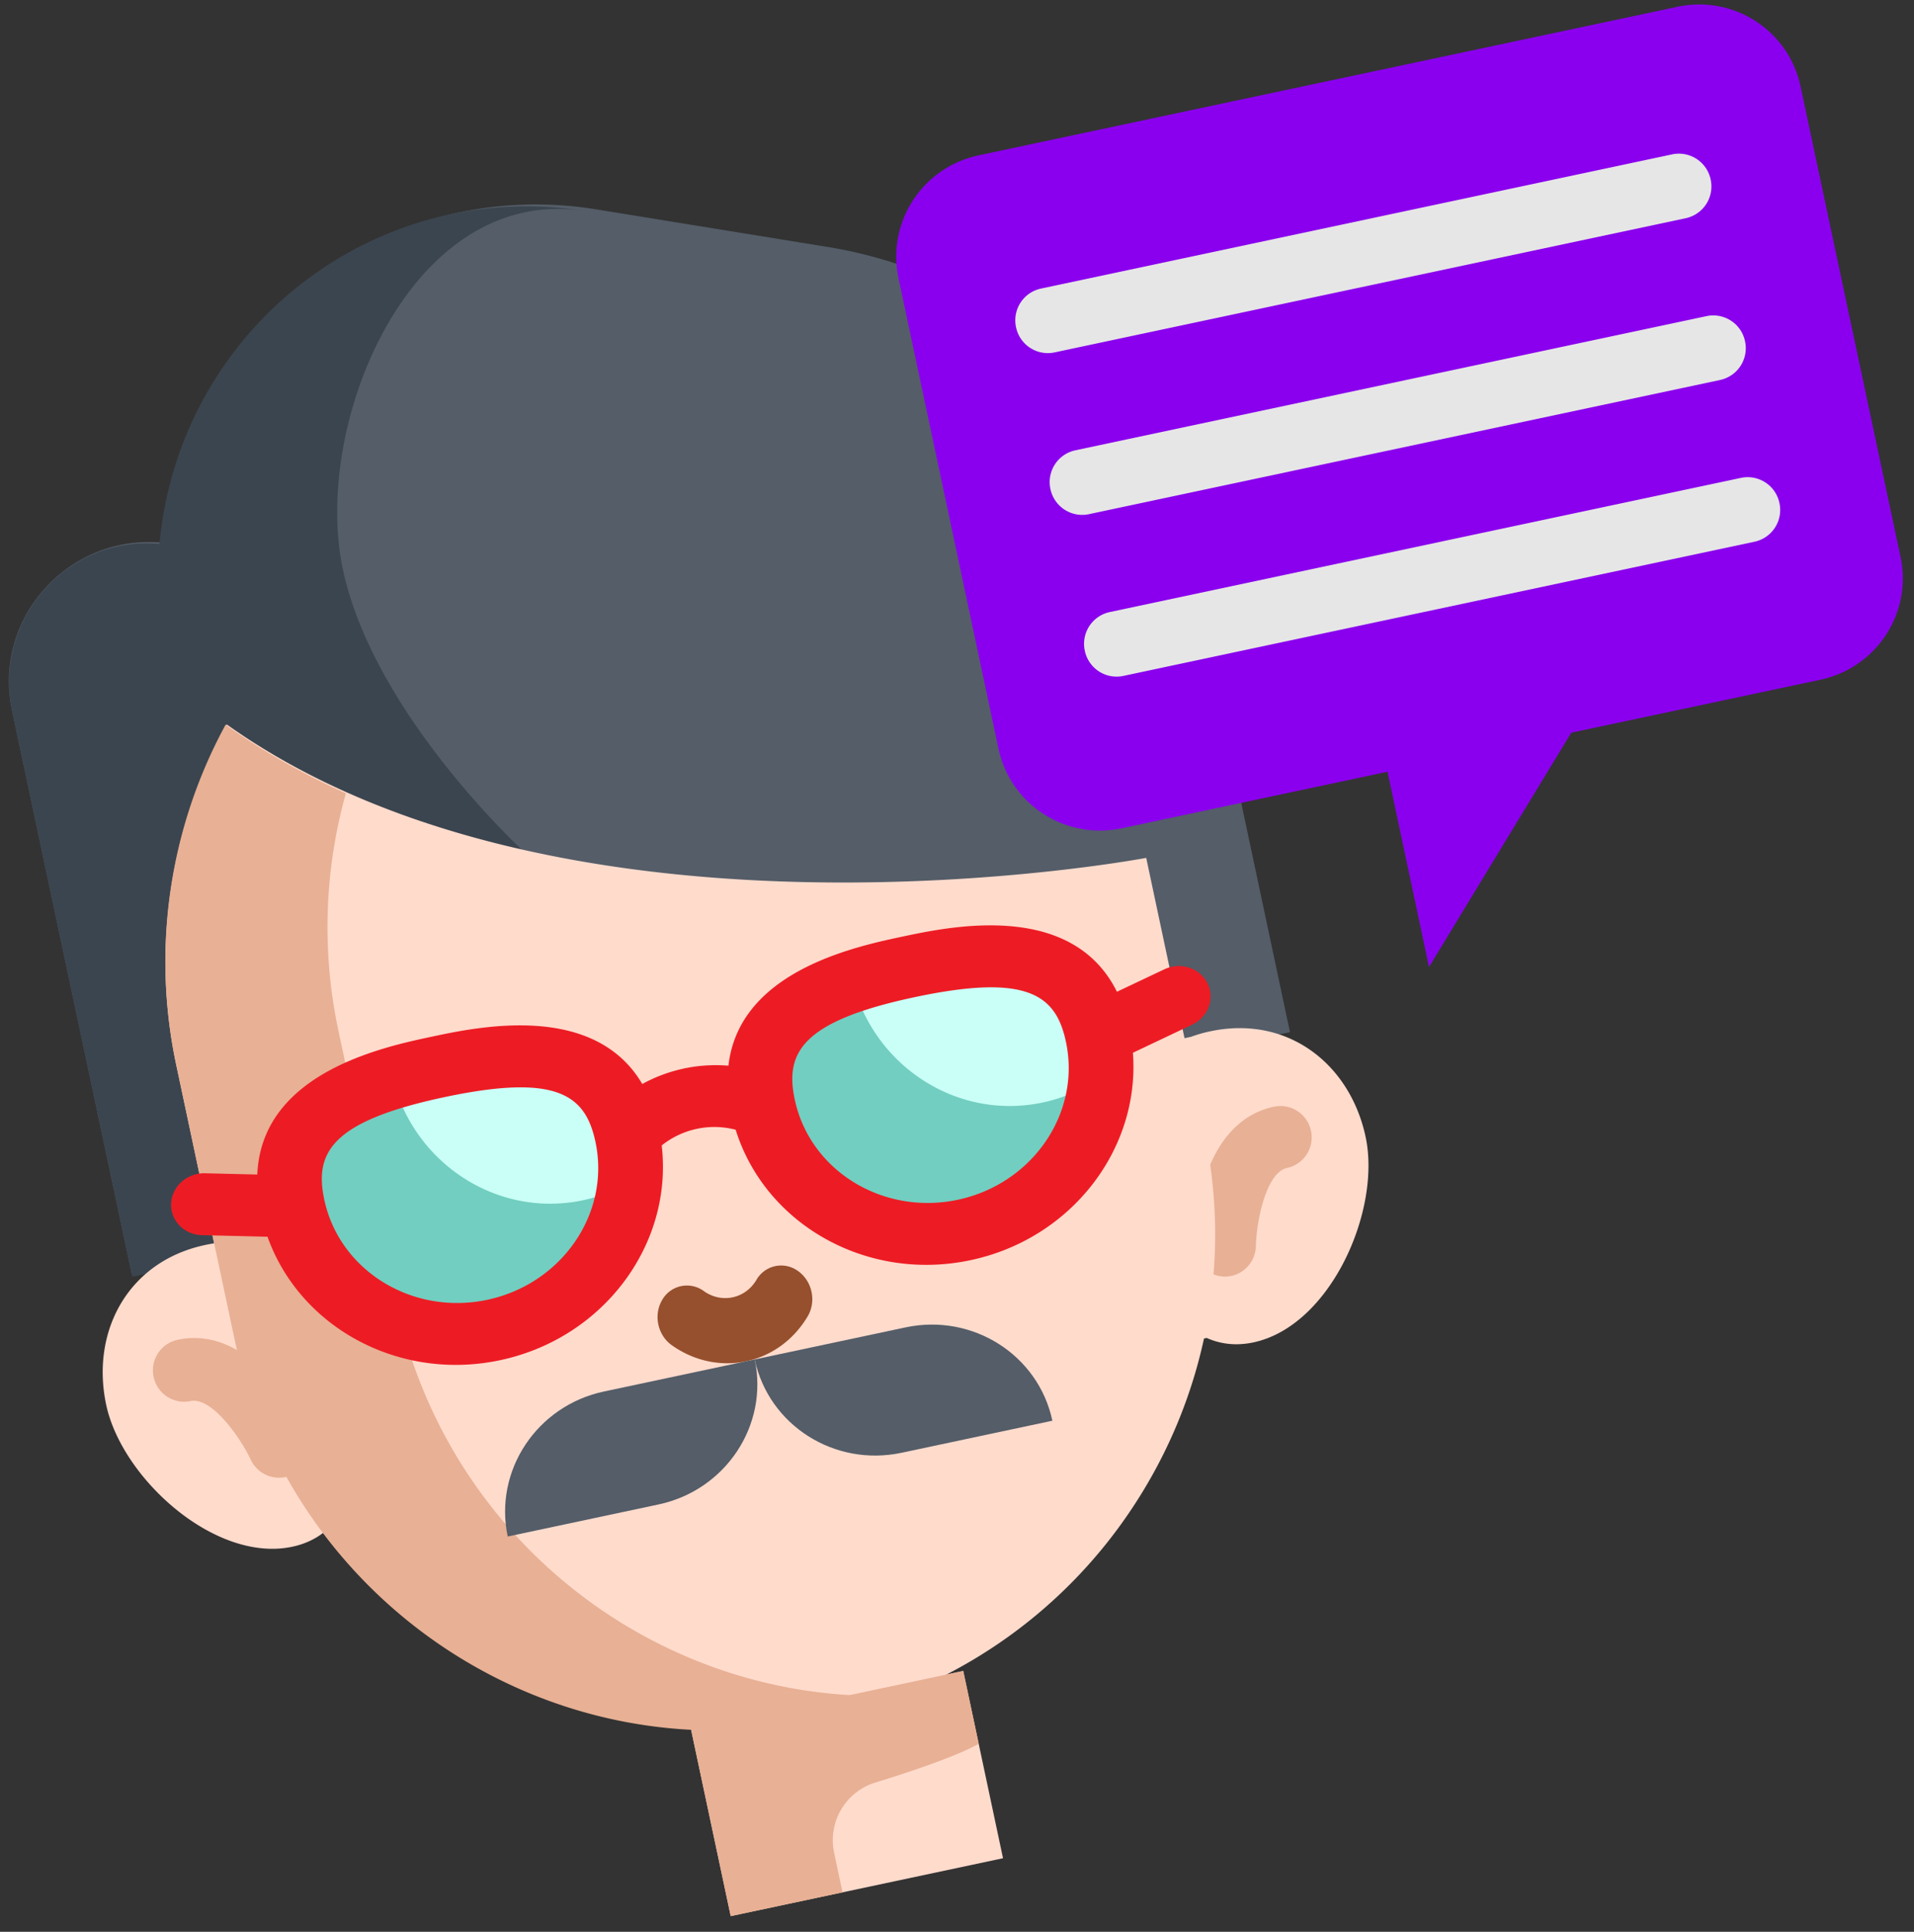 <svg xmlns="http://www.w3.org/2000/svg" width="110" height="111" viewBox="0 0 110 111">
    <rect x="0" y="0" width="110" height="111" fill="#333333" stroke="none"/>
    <g fill="none" fill-rule="nonzero">
        <path fill="#545D68" d="M68.842 34.397l5.295 24.91L27.8 68.96 7.566 73.176.688 40.817c-1.12-5.265 3.212-10.113 8.607-9.64.939-9.607 8.091-17.059 17.015-18.956a21.582 21.582 0 0 1 7.99-.186l13.235 2.149c10.625 1.724 19.083 9.747 21.307 20.213z"/>
        <path fill="#3B454F" d="M19.702 32.702c1.795 8.444 10.573 16.392 10.573 16.392L27.56 69.207 7.606 73.363.704 40.893c-1.123-5.283 3.134-10.13 8.46-9.635.892-9.63 7.924-17.076 16.724-18.947a20.954 20.954 0 0 1 7.545-.211c-9.864-1.368-15.505 12.254-13.73 20.602z"/>
        <path fill="#FFDBCC" d="M39.708 99.34l15.65-3.327 2.287 10.76-15.65 3.326zM68.45 59.575a7.884 7.884 0 0 1 1.102-.316c4.438-.943 8.038 1.862 8.934 6.077.896 4.216-2.016 10.855-6.453 11.798-.998.212-1.89.097-2.683-.256L19.143 87.549c-.58.646-1.349 1.114-2.347 1.326-4.437.943-9.797-3.937-10.693-8.154-.896-4.215 1.252-8.242 5.69-9.185a7.906 7.906 0 0 1 1.135-.16"/>
        <path fill="#E8B094" d="M70.765 73.314a1.8 1.8 0 0 1-2.163-1.794c.013-.714.247-7 4.618-7.93a1.793 1.793 0 0 1 2.123 1.39 1.793 1.793 0 0 1-1.374 2.131c-1.202.256-1.76 3.047-1.792 4.485-.018.85-.62 1.55-1.412 1.718z"/>
        <path fill="#FFDBCC" d="M13.029 41.625c19.647 13.966 52.846 7.668 52.846 7.668L69.21 64.99c1.634 7.69-.008 15.313-3.982 21.423a28.42 28.42 0 0 1-17.978 12.347c-15.395 3.272-30.526-6.542-33.795-21.919l-3.318-15.612a28.32 28.32 0 0 1 2.89-19.602z"/>
        <path fill="#E8B094" d="M55.358 96.013l.89 4.188c-1.312.724-3.87 1.588-5.93 2.219a3.464 3.464 0 0 0-2.382 4.031l.485 2.282-6.426 1.366-2.287-10.76 15.65-3.326z"/>
        <path fill="#E8B094" d="M22.773 74.86l-3.319-15.612a28.515 28.515 0 0 1 .424-13.667c-2.426-1.09-4.751-2.392-6.911-3.942h-.001a28.475 28.475 0 0 0-2.828 19.59l3.318 15.611c3.269 15.377 18.286 25.215 33.539 21.973a28.159 28.159 0 0 0 4.574-1.387c-13.51.539-25.868-8.79-28.796-22.566z"/>
        <path fill="#96502D" d="M42.886 78.217c-1.415.301-2.953.017-4.278-.922-.814-.577-1.062-1.741-.552-2.6a1.636 1.636 0 0 1 2.395-.509c1.025.727 2.38.439 3.02-.641a1.637 1.637 0 0 1 2.395-.51c.814.577 1.062 1.741.553 2.6-.828 1.397-2.118 2.282-3.533 2.582z"/>
        <path fill="#E8B094" d="M16.401 84.87a1.79 1.79 0 0 1-1.99-.998c-.613-1.3-2.258-3.623-3.46-3.367a1.793 1.793 0 0 1-2.122-1.388 1.794 1.794 0 0 1 1.374-2.131c4.371-.93 7.143 4.716 7.443 5.363a1.8 1.8 0 0 1-1.245 2.52z"/>
        <path fill="#545D68" d="M51.813 83.476l8.668-1.842c-.804-3.782-4.582-6.183-8.438-5.363l-8.668 1.842c.804 3.782 4.581 6.183 8.438 5.363z"/>
        <path fill="#545D68" d="M37.848 86.445l-8.668 1.842c-.804-3.781 1.67-7.511 5.527-8.331l8.668-1.843c.804 3.782-1.67 7.512-5.527 8.332z"/>
        <path fill="#72CEC0" d="M44.234 62.918c1.113 5.233 6.393 8.542 11.795 7.394 4.219-.897 7.265-4.247 7.867-8.166a9.403 9.403 0 0 0-.099-3.386c-1.112-5.235-5.693-5.246-11.094-4.098-1.409.299-2.736.649-3.905 1.095-3.318 1.259-5.386 3.292-4.564 7.16zM16.846 68.74c1.113 5.233 6.391 8.542 11.794 7.394 4.222-.898 7.269-4.248 7.866-8.166a9.361 9.361 0 0 0-.097-3.387c-1.113-5.235-5.691-5.246-11.096-4.098-1.408.3-2.733.649-3.903 1.095-3.317 1.259-5.386 3.293-4.564 7.161z"/>
        <path fill="#C9FFF7" d="M48.902 56.02c1.087 5.113 6.02 8.393 11.016 7.331a9.023 9.023 0 0 0 2.997-1.227 9.64 9.64 0 0 0-.126-3.3c-1.087-5.114-5.335-5.172-10.331-4.11-1.303.277-2.53.603-3.61 1.026.017.092.034.186.054.28zM22.492 61.633c1.087 5.113 6.018 8.394 11.018 7.332a9.016 9.016 0 0 0 2.994-1.227 9.596 9.596 0 0 0-.125-3.301c-1.087-5.113-5.333-5.172-10.333-4.11-1.302.278-2.528.604-3.608 1.027.017.091.034.186.054.28z"/>
        <path fill="#ED1C24" d="M69.392 56.49c-.443-.877-1.555-1.232-2.481-.792l-2.719 1.288c-2.597-5.231-9.556-3.758-12.36-3.162-2.72.579-9.354 1.991-9.968 7.41a8.784 8.784 0 0 0-4.952 1.052c-2.764-4.7-9.4-3.292-12.12-2.714-2.803.596-9.76 2.079-10.005 7.916l-3.009-.072c-1.026-.024-1.897.752-1.943 1.734-.048.982.747 1.798 1.775 1.822l3.764.09c1.853 5.202 7.55 8.331 13.368 7.095 5.968-1.269 9.95-6.68 9.287-12.34a4.849 4.849 0 0 1 4.25-.903c1.697 5.44 7.537 8.763 13.503 7.495 5.818-1.237 9.75-6.413 9.327-11.918l3.402-1.613c.928-.44 1.323-1.51.88-2.388zM28.004 74.686c-4.296.913-8.499-1.67-9.368-5.758-.569-2.677.376-4.499 6.894-5.884 6.518-1.386 8.122-.107 8.692 2.572.869 4.088-1.92 8.156-6.218 9.07zm27.04-5.748c-4.297.913-8.5-1.67-9.368-5.757-.57-2.678.377-4.5 6.894-5.885 6.518-1.385 8.123-.106 8.692 2.572.869 4.088-1.92 8.157-6.217 9.07z"/>
        <path fill="#8A00EE" d="M96.405.39L56.242 8.925c-3.225.686-5.287 3.842-4.606 7.05l5.75 27.052c.682 3.207 3.85 5.251 7.075 4.566l15.281-3.249 2.385 11.219L90.302 42.1l14.322-3.044c3.225-.686 5.286-3.84 4.604-7.048l-5.75-27.053c-.682-3.207-3.848-5.252-7.073-4.567z"/>
        <g fill="#E6E6E6">
            <path d="M96.89 12.537l-36.292 7.714a1.866 1.866 0 0 1-2.205-1.448 1.865 1.865 0 0 1 1.425-2.22l36.291-7.715a1.865 1.865 0 0 1 2.205 1.449 1.866 1.866 0 0 1-1.425 2.22zM98.865 21.832l-36.292 7.714a1.865 1.865 0 0 1-2.204-1.45 1.865 1.865 0 0 1 1.424-2.22l36.292-7.713a1.865 1.865 0 0 1 2.205 1.448 1.865 1.865 0 0 1-1.425 2.22zM100.84 31.126L64.55 38.84a1.865 1.865 0 0 1-2.205-1.449 1.865 1.865 0 0 1 1.425-2.22l36.292-7.714a1.865 1.865 0 0 1 2.204 1.449 1.865 1.865 0 0 1-1.425 2.22z"/>
        </g>
    </g>
</svg>
